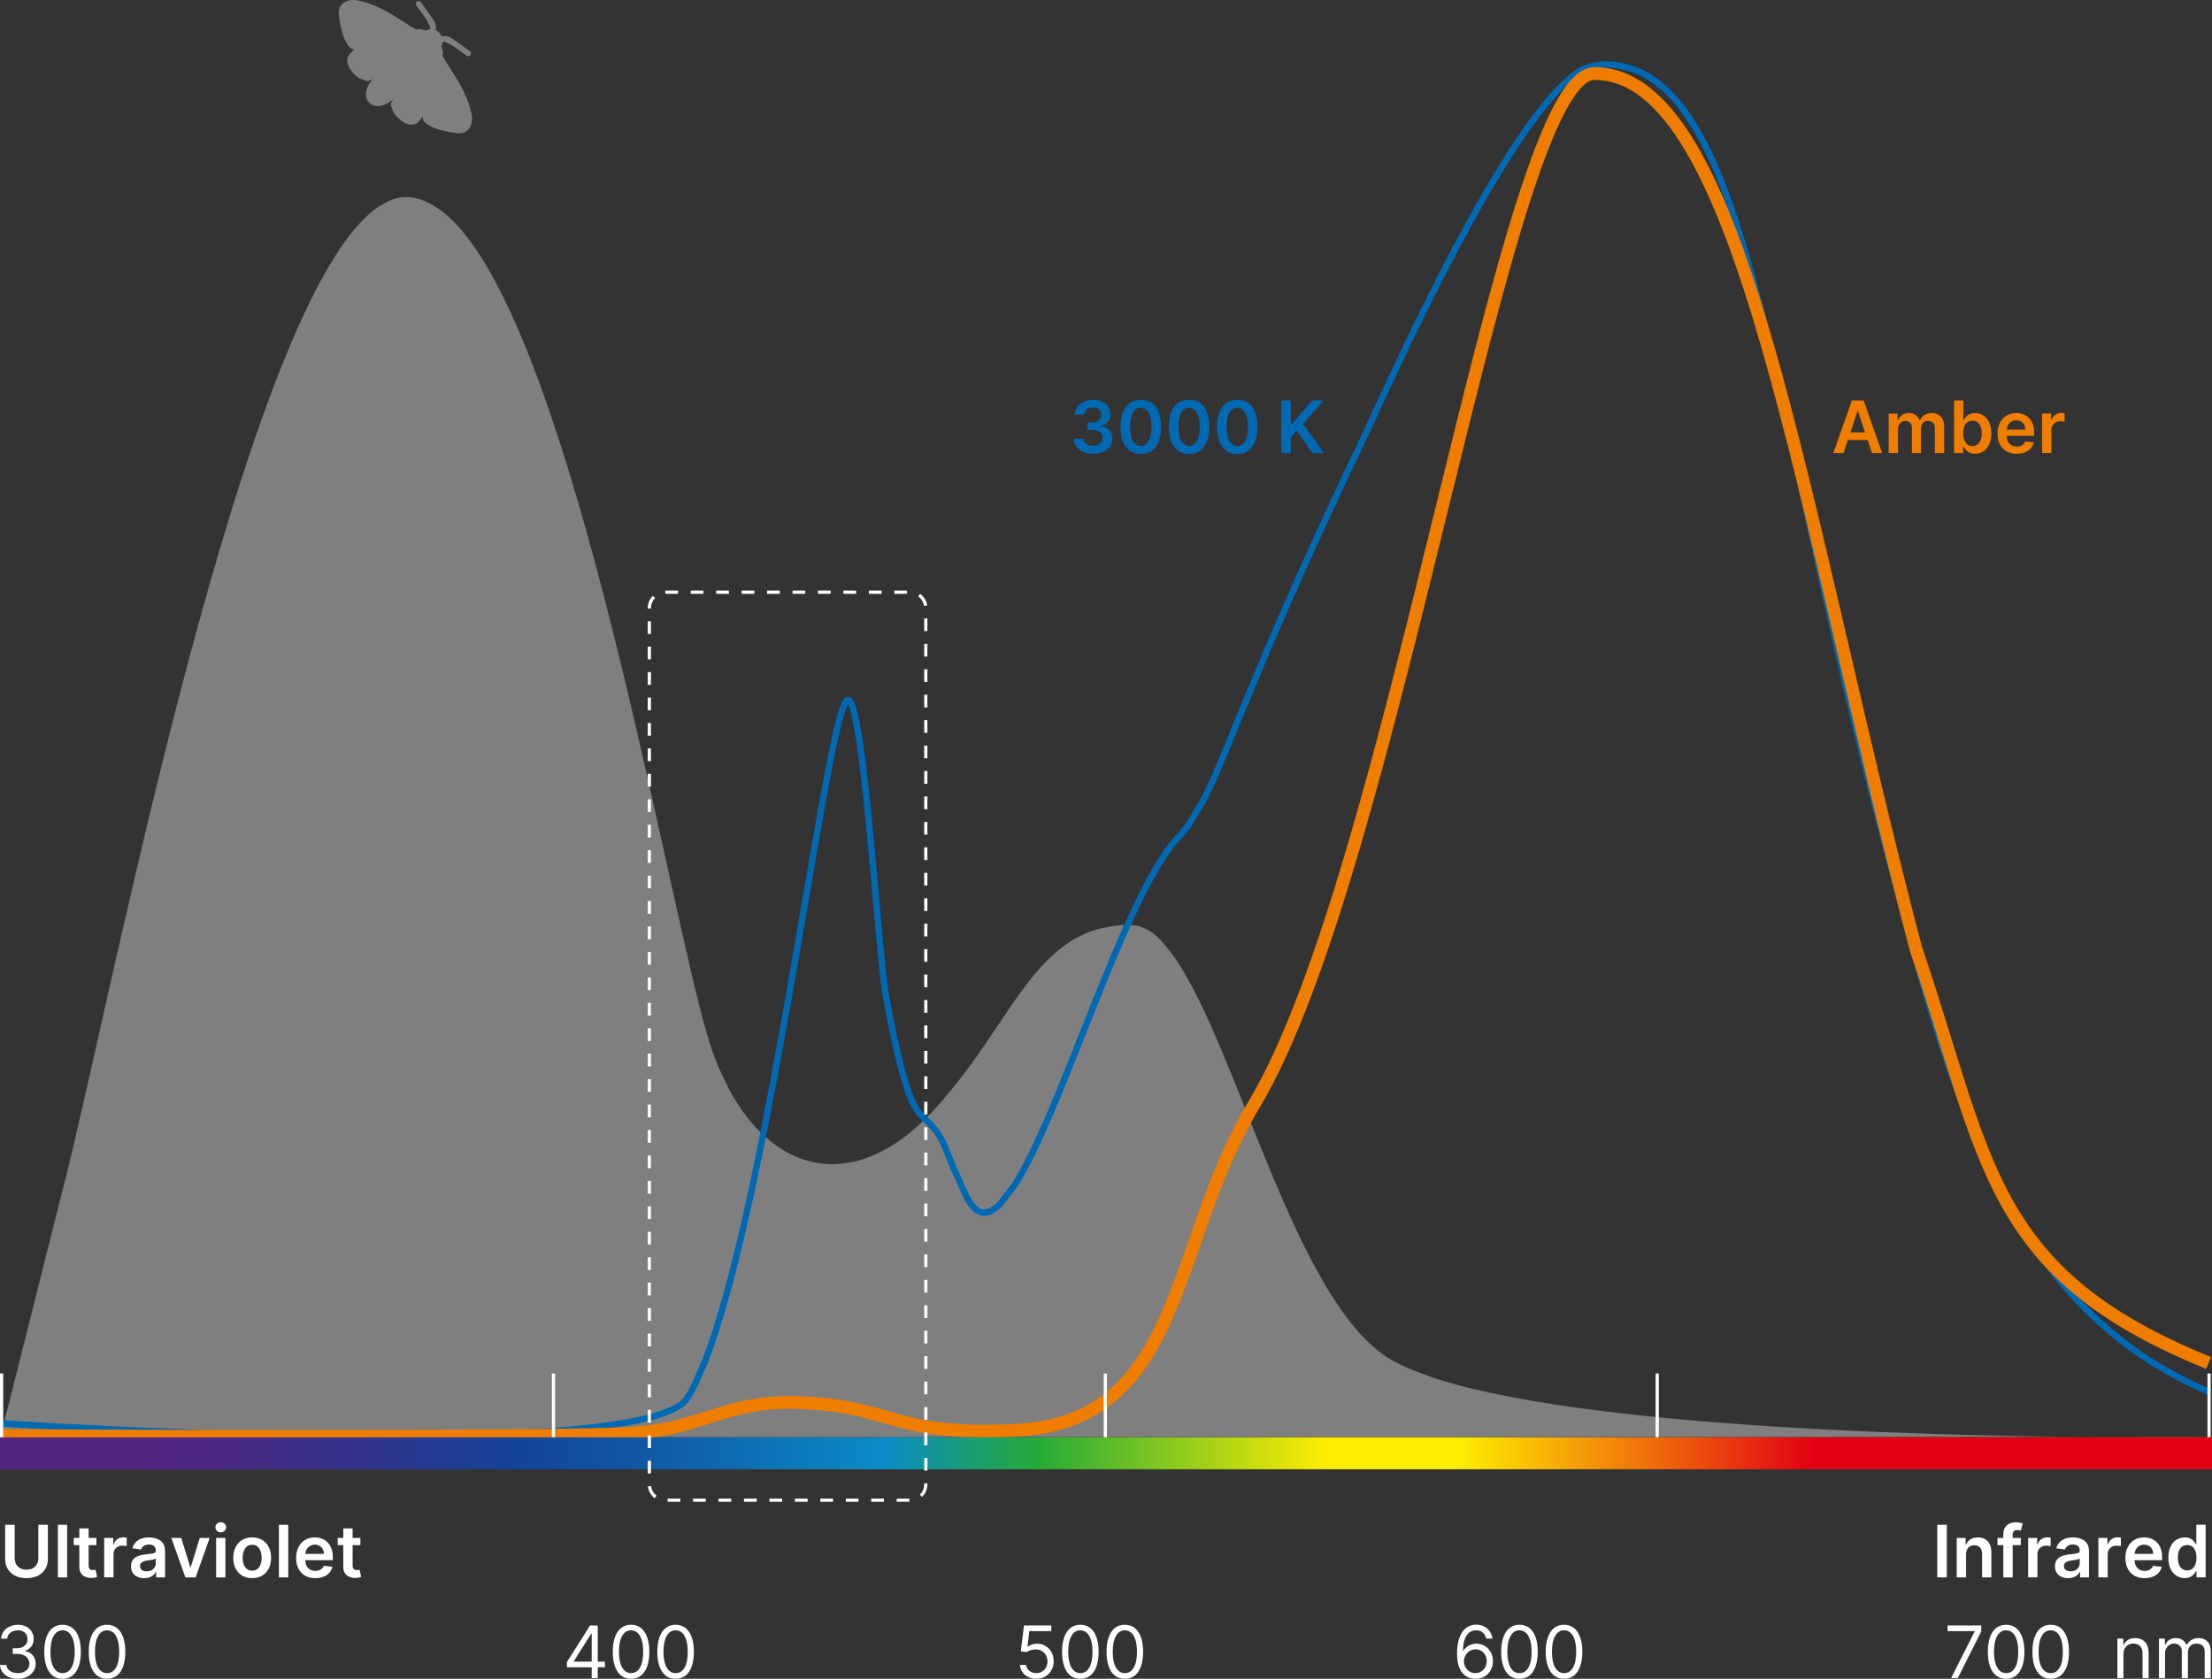 <?xml version="1.0" encoding="utf-8"?>
<svg xmlns="http://www.w3.org/2000/svg" height="1051.84" viewBox="0 0 1385.64 1051.84" width="1385.64">
  <rect x="0" y="0" width="1385.64" height="1051.84" fill="#333333" stroke="none"/>
  <defs>
    <linearGradient gradientUnits="userSpaceOnUse" id="b" x1="0" x2="1385.64" y1="910.56" y2="910.56">
      <stop offset=".07" stop-color="#522583"/>
      <stop offset=".11" stop-color="#482985"/>
      <stop offset=".17" stop-color="#2f358d"/>
      <stop offset=".23" stop-color="#144396"/>
      <stop offset=".29" stop-color="#1158a4"/>
      <stop offset=".4" stop-color="#0a8cc8"/>
      <stop offset=".43" stop-color="#179984"/>
      <stop offset=".47" stop-color="#28aa37"/>
      <stop offset=".6" stop-color="#ffed00"/>
      <stop offset=".66" stop-color="#ffed00"/>
      <stop offset=".82" stop-color="#e20014"/>
    </linearGradient>
  </defs>
  <g id="a">
    <g>
      <path d="M11.2,1051.84c-2.12,0-4.01-.36-5.67-1.09s-2.97-1.75-3.95-3.05c-.97-1.3-1.5-2.82-1.58-4.54H4.05c.09,1.06,.45,1.98,1.1,2.74,.64,.77,1.48,1.36,2.52,1.78s2.2,.63,3.46,.63c1.42,0,2.68-.24,3.77-.74s1.95-1.18,2.57-2.07c.62-.88,.94-1.9,.94-3.05s-.3-2.29-.91-3.21c-.6-.93-1.48-1.66-2.63-2.18-1.17-.52-2.58-.79-4.25-.79h-2.64v-3.54h2.64c1.31,0,2.46-.24,3.45-.71,.99-.47,1.77-1.14,2.33-1.99,.56-.86,.84-1.87,.84-3.03s-.24-2.09-.74-2.91-1.19-1.47-2.08-1.92c-.9-.46-1.95-.69-3.16-.69-1.14,0-2.21,.21-3.21,.62s-1.82,1.01-2.46,1.78-.98,1.71-1.03,2.81H.71c.06-1.73,.58-3.25,1.56-4.55,.98-1.3,2.26-2.32,3.84-3.05,1.58-.73,3.32-1.09,5.22-1.09,2.04,0,3.78,.41,5.24,1.22,1.46,.83,2.58,1.9,3.36,3.25s1.17,2.79,1.17,4.34c0,1.86-.49,3.44-1.45,4.75-.97,1.31-2.29,2.21-3.95,2.72v.25c2.08,.35,3.71,1.23,4.88,2.65,1.17,1.42,1.76,3.18,1.76,5.27,0,1.79-.49,3.4-1.46,4.82-.97,1.42-2.29,2.54-3.96,3.36-1.67,.82-3.58,1.22-5.72,1.22Z" fill="#fff"/>
      <path d="M39.19,1051.84c-2.42,0-4.48-.66-6.2-1.98-1.7-1.33-3.01-3.25-3.91-5.78-.9-2.52-1.35-5.58-1.35-9.16s.45-6.61,1.36-9.13c.91-2.53,2.21-4.46,3.93-5.8,1.71-1.33,3.76-2,6.17-2s4.46,.66,6.17,2c1.71,1.33,3.02,3.27,3.92,5.8,.91,2.52,1.36,5.57,1.36,9.13s-.45,6.64-1.36,9.16c-.9,2.53-2.2,4.45-3.91,5.78-1.7,1.32-3.77,1.98-6.2,1.98Zm0-3.54c2.4,0,4.27-1.16,5.61-3.47,1.33-2.32,1.99-5.62,1.99-9.91,0-2.85-.3-5.29-.91-7.29-.6-2.01-1.48-3.53-2.61-4.58-1.13-1.05-2.49-1.58-4.08-1.58-2.38,0-4.24,1.17-5.58,3.52-1.34,2.34-2.01,5.65-2.01,9.93,0,2.85,.3,5.27,.91,7.27,.6,2,1.46,3.51,2.6,4.55,1.13,1.05,2.49,1.56,4.09,1.56Z" fill="#fff"/>
      <path d="M67.06,1051.84c-2.43,0-4.49-.66-6.2-1.98-1.71-1.33-3.01-3.25-3.91-5.78-.91-2.52-1.36-5.58-1.36-9.16s.46-6.61,1.36-9.13c.91-2.53,2.21-4.46,3.92-5.8,1.71-1.33,3.77-2,6.17-2s4.45,.66,6.17,2c1.71,1.33,3.02,3.27,3.93,5.8,.91,2.52,1.36,5.57,1.36,9.13s-.45,6.64-1.35,9.16c-.9,2.53-2.21,4.45-3.91,5.78-1.71,1.32-3.78,1.98-6.2,1.98Zm0-3.54c2.4,0,4.27-1.16,5.6-3.47,1.33-2.32,2-5.62,2-9.91,0-2.85-.31-5.29-.91-7.29s-1.48-3.53-2.6-4.58c-1.14-1.05-2.49-1.58-4.08-1.58-2.38,0-4.25,1.17-5.58,3.52-1.34,2.34-2.01,5.65-2.01,9.93,0,2.85,.3,5.27,.9,7.27,.6,2,1.47,3.51,2.6,4.55,1.14,1.05,2.5,1.56,4.1,1.56Z" fill="#fff"/>
    </g>
    <g>
      <path d="M355.14,1044.64v-3.28l14.49-22.92h2.38v5.08h-1.62l-10.94,17.32v.26h19.5v3.54h-23.82Zm15.51,6.76v-32.95h3.8v32.95h-3.8Z" fill="#fff"/>
      <path d="M395.31,1051.84c-2.43,0-4.49-.66-6.2-1.98-1.71-1.33-3.01-3.25-3.91-5.78-.91-2.52-1.36-5.58-1.36-9.16s.46-6.61,1.36-9.13c.91-2.53,2.21-4.46,3.92-5.8,1.71-1.33,3.77-2,6.17-2s4.45,.66,6.17,2c1.71,1.33,3.02,3.27,3.93,5.8,.91,2.52,1.36,5.57,1.36,9.13s-.45,6.64-1.35,9.16c-.9,2.53-2.21,4.45-3.91,5.78-1.71,1.32-3.78,1.98-6.2,1.98Zm0-3.54c2.4,0,4.27-1.16,5.6-3.47,1.33-2.32,2-5.62,2-9.91,0-2.85-.31-5.29-.91-7.29s-1.48-3.53-2.6-4.58c-1.14-1.05-2.49-1.58-4.08-1.58-2.38,0-4.25,1.17-5.58,3.52-1.34,2.34-2.01,5.65-2.01,9.93,0,2.85,.3,5.27,.9,7.27,.6,2,1.47,3.51,2.6,4.55,1.14,1.05,2.5,1.56,4.1,1.56Z" fill="#fff"/>
      <path d="M423.22,1051.84c-2.42,0-4.48-.66-6.2-1.98-1.7-1.33-3.01-3.25-3.91-5.78-.9-2.52-1.35-5.58-1.35-9.16s.45-6.61,1.36-9.13c.91-2.53,2.21-4.46,3.93-5.8,1.71-1.33,3.76-2,6.17-2s4.46,.66,6.17,2c1.71,1.33,3.02,3.27,3.92,5.8,.91,2.52,1.36,5.57,1.36,9.13s-.45,6.64-1.36,9.16c-.9,2.53-2.2,4.45-3.91,5.78-1.7,1.32-3.77,1.98-6.2,1.98Zm0-3.54c2.4,0,4.27-1.16,5.61-3.47,1.33-2.32,1.99-5.62,1.99-9.91,0-2.85-.3-5.29-.91-7.29-.6-2.01-1.48-3.53-2.61-4.58-1.13-1.05-2.49-1.58-4.08-1.58-2.38,0-4.24,1.17-5.58,3.52-1.34,2.34-2.01,5.65-2.01,9.93,0,2.85,.3,5.27,.91,7.27,.6,2,1.46,3.51,2.6,4.55,1.13,1.05,2.49,1.56,4.09,1.56Z" fill="#fff"/>
    </g>
    <g>
      <path d="M649.16,1051.84c-1.89,0-3.58-.38-5.1-1.13-1.52-.74-2.73-1.78-3.64-3.09-.91-1.31-1.41-2.8-1.49-4.47h3.86c.15,1.49,.83,2.72,2.04,3.7,1.21,.97,2.66,1.45,4.34,1.45,1.35,0,2.56-.32,3.61-.95,1.05-.63,1.89-1.5,2.49-2.61,.6-1.11,.91-2.37,.91-3.78s-.31-2.72-.94-3.85c-.63-1.14-1.49-2.03-2.58-2.68-1.1-.65-2.35-.98-3.75-1-1,0-2.04,.14-3.11,.46s-1.93,.72-2.62,1.22l-3.74-.45,2-16.22h17.12v3.54h-13.77l-1.16,9.71h.19c.67-.53,1.52-.98,2.54-1.33,1.02-.35,2.08-.53,3.19-.53,2.01,0,3.81,.48,5.4,1.45,1.58,.96,2.82,2.27,3.73,3.93,.91,1.67,1.36,3.56,1.36,5.69s-.47,3.98-1.41,5.63-2.23,2.94-3.87,3.89c-1.64,.95-3.5,1.42-5.6,1.42Z" fill="#fff"/>
      <path d="M676.75,1051.84c-2.42,0-4.48-.66-6.2-1.98-1.7-1.33-3.01-3.25-3.91-5.78-.9-2.52-1.35-5.58-1.35-9.16s.45-6.61,1.36-9.13c.91-2.53,2.21-4.46,3.93-5.8,1.71-1.33,3.76-2,6.17-2s4.46,.66,6.17,2c1.71,1.33,3.02,3.27,3.92,5.8,.91,2.52,1.36,5.57,1.36,9.13s-.45,6.64-1.36,9.16c-.9,2.53-2.2,4.45-3.91,5.78-1.7,1.32-3.77,1.98-6.2,1.98Zm0-3.54c2.4,0,4.27-1.16,5.61-3.47,1.33-2.32,1.99-5.62,1.99-9.91,0-2.85-.3-5.29-.91-7.29-.6-2.01-1.48-3.53-2.61-4.58-1.13-1.05-2.49-1.58-4.08-1.58-2.38,0-4.24,1.17-5.58,3.52-1.34,2.34-2.01,5.65-2.01,9.93,0,2.85,.3,5.27,.91,7.27,.6,2,1.46,3.51,2.6,4.55,1.13,1.05,2.49,1.56,4.09,1.56Z" fill="#fff"/>
      <path d="M704.62,1051.84c-2.43,0-4.49-.66-6.2-1.98-1.71-1.33-3.01-3.25-3.91-5.78-.91-2.52-1.36-5.58-1.36-9.16s.46-6.61,1.36-9.13c.91-2.53,2.21-4.46,3.92-5.8,1.71-1.33,3.77-2,6.17-2s4.45,.66,6.17,2c1.71,1.33,3.02,3.27,3.93,5.8,.91,2.52,1.36,5.57,1.36,9.13s-.45,6.64-1.35,9.16c-.9,2.53-2.21,4.45-3.91,5.78-1.71,1.32-3.78,1.98-6.2,1.98Zm0-3.54c2.4,0,4.27-1.16,5.6-3.47,1.33-2.32,2-5.62,2-9.91,0-2.85-.31-5.29-.91-7.29-.6-2.01-1.48-3.53-2.6-4.58-1.14-1.05-2.49-1.58-4.08-1.58-2.38,0-4.25,1.17-5.58,3.52-1.34,2.34-2.01,5.65-2.01,9.93,0,2.85,.3,5.27,.9,7.27,.6,2,1.47,3.51,2.6,4.55,1.14,1.05,2.5,1.56,4.1,1.56Z" fill="#fff"/>
    </g>
    <g>
      <path d="M924.18,1051.84c-1.35-.02-2.7-.28-4.05-.77-1.36-.49-2.59-1.33-3.7-2.5-1.12-1.17-2.01-2.77-2.69-4.78-.67-2.01-1.01-4.54-1.01-7.59s.27-5.52,.82-7.8c.55-2.26,1.34-4.18,2.38-5.74,1.04-1.55,2.3-2.73,3.78-3.54,1.48-.8,3.14-1.2,4.99-1.2s3.49,.37,4.93,1.11c1.45,.74,2.62,1.77,3.53,3.08,.91,1.31,1.5,2.84,1.77,4.57h-3.92c-.37-1.51-1.08-2.76-2.12-3.75-1.05-.98-2.45-1.47-4.19-1.47-2.55,0-4.56,1.11-6.03,3.34-1.46,2.22-2.2,5.35-2.21,9.4h.26c.6-.91,1.32-1.7,2.15-2.35,.83-.65,1.76-1.15,2.77-1.5,1-.35,2.07-.53,3.2-.53,1.89,0,3.61,.47,5.18,1.41,1.57,.94,2.82,2.23,3.77,3.88,.94,1.64,1.42,3.53,1.42,5.66s-.46,3.9-1.37,5.59c-.91,1.69-2.19,3.03-3.84,4.03-1.64,.99-3.58,1.48-5.8,1.45Zm0-3.54c1.36,0,2.57-.34,3.65-1.01,1.08-.68,1.92-1.59,2.56-2.72,.63-1.14,.94-2.4,.94-3.8s-.3-2.6-.91-3.72c-.6-1.12-1.44-2.01-2.49-2.68-1.06-.67-2.26-1-3.61-1-1.02,0-1.97,.21-2.85,.6-.89,.41-1.65,.95-2.31,1.65-.66,.69-1.18,1.49-1.56,2.39-.38,.89-.56,1.84-.56,2.82,0,1.31,.3,2.53,.92,3.67s1.47,2.06,2.54,2.75c1.08,.7,2.3,1.05,3.67,1.05Z" fill="#fff"/>
      <path d="M951.83,1051.84c-2.42,0-4.48-.66-6.2-1.98-1.7-1.33-3.01-3.25-3.91-5.78-.9-2.52-1.35-5.58-1.35-9.16s.45-6.61,1.36-9.13c.91-2.53,2.21-4.46,3.93-5.8,1.71-1.33,3.76-2,6.17-2s4.46,.66,6.17,2,3.02,3.27,3.92,5.8c.91,2.52,1.36,5.57,1.36,9.13s-.45,6.64-1.36,9.16c-.9,2.53-2.2,4.45-3.91,5.78-1.7,1.32-3.77,1.98-6.2,1.98Zm0-3.54c2.4,0,4.27-1.16,5.61-3.47,1.33-2.32,1.99-5.62,1.99-9.91,0-2.85-.3-5.29-.91-7.29-.6-2.01-1.48-3.53-2.61-4.58-1.13-1.05-2.49-1.58-4.08-1.58-2.38,0-4.24,1.17-5.58,3.52-1.34,2.34-2.01,5.65-2.01,9.93,0,2.85,.3,5.27,.91,7.27,.6,2,1.46,3.51,2.6,4.55,1.13,1.05,2.49,1.56,4.09,1.56Z" fill="#fff"/>
      <path d="M979.75,1051.84c-2.43,0-4.49-.66-6.2-1.98-1.71-1.33-3.01-3.25-3.91-5.78-.91-2.52-1.36-5.58-1.36-9.16s.46-6.61,1.36-9.13c.91-2.53,2.21-4.46,3.92-5.8,1.71-1.33,3.77-2,6.17-2s4.45,.66,6.17,2c1.71,1.33,3.02,3.27,3.93,5.8,.91,2.52,1.36,5.57,1.36,9.13s-.45,6.64-1.35,9.16c-.9,2.53-2.21,4.45-3.91,5.78-1.71,1.32-3.78,1.98-6.2,1.98Zm0-3.54c2.4,0,4.27-1.16,5.6-3.47,1.33-2.32,2-5.62,2-9.91,0-2.85-.31-5.29-.91-7.29s-1.48-3.53-2.6-4.58c-1.14-1.05-2.49-1.58-4.08-1.58-2.38,0-4.25,1.17-5.58,3.52-1.34,2.34-2.01,5.65-2.01,9.93,0,2.85,.3,5.27,.9,7.27,.6,2,1.47,3.51,2.6,4.55,1.14,1.05,2.5,1.56,4.1,1.56Z" fill="#fff"/>
    </g>
    <g>
      <path d="M1222.22,1051.39l14.74-29.15v-.26h-16.99v-3.54h21.12v3.73l-14.68,29.22h-4.18Z" fill="#fff"/>
      <path d="M1256.68,1051.84c-2.42,0-4.48-.66-6.2-1.98-1.7-1.33-3.01-3.25-3.91-5.78-.9-2.52-1.35-5.58-1.35-9.16s.45-6.61,1.36-9.13c.91-2.53,2.21-4.46,3.93-5.8,1.71-1.33,3.76-2,6.17-2s4.46,.66,6.17,2c1.71,1.33,3.02,3.27,3.92,5.8,.91,2.52,1.36,5.57,1.36,9.13s-.45,6.64-1.36,9.16c-.9,2.53-2.2,4.45-3.91,5.78-1.7,1.32-3.77,1.98-6.2,1.98Zm0-3.54c2.4,0,4.27-1.16,5.61-3.47,1.33-2.32,1.99-5.62,1.99-9.91,0-2.85-.3-5.29-.91-7.29-.6-2.01-1.48-3.53-2.61-4.58-1.13-1.05-2.49-1.58-4.08-1.58-2.38,0-4.24,1.17-5.58,3.52-1.34,2.34-2.01,5.65-2.01,9.93,0,2.85,.3,5.27,.91,7.27,.6,2,1.46,3.51,2.6,4.55,1.13,1.05,2.49,1.56,4.09,1.56Z" fill="#fff"/>
      <path d="M1284.6,1051.84c-2.42,0-4.48-.66-6.2-1.98-1.7-1.33-3.01-3.25-3.91-5.78-.9-2.52-1.35-5.58-1.35-9.16s.45-6.61,1.36-9.13c.91-2.53,2.21-4.46,3.93-5.8,1.71-1.33,3.76-2,6.17-2s4.46,.66,6.17,2,3.02,3.27,3.92,5.8c.91,2.52,1.36,5.57,1.36,9.13s-.45,6.64-1.36,9.16c-.9,2.53-2.2,4.45-3.91,5.78-1.7,1.32-3.77,1.98-6.2,1.98Zm0-3.54c2.4,0,4.27-1.16,5.61-3.47,1.33-2.32,1.99-5.62,1.99-9.91,0-2.85-.3-5.29-.91-7.29-.6-2.01-1.48-3.53-2.61-4.58-1.13-1.05-2.49-1.58-4.08-1.58-2.38,0-4.24,1.17-5.58,3.52-1.34,2.34-2.01,5.65-2.01,9.93,0,2.85,.3,5.27,.91,7.27,.6,2,1.46,3.51,2.6,4.55,1.13,1.05,2.49,1.56,4.09,1.56Z" fill="#fff"/>
      <path d="M1330.16,1036.52v14.87h-3.8v-24.71h3.67v3.86h.32c.58-1.25,1.46-2.26,2.64-3.03s2.7-1.15,4.57-1.15c1.67,0,3.13,.34,4.39,1.03,1.25,.68,2.23,1.71,2.93,3.09,.7,1.37,1.05,3.11,1.05,5.22v15.7h-3.8v-15.45c0-1.94-.5-3.45-1.51-4.54-1.01-1.09-2.39-1.63-4.15-1.63-1.21,0-2.29,.26-3.24,.79-.95,.52-1.7,1.29-2.25,2.3-.55,1-.82,2.23-.82,3.67Z" fill="#fff"/>
      <path d="M1352.43,1051.39v-24.71h3.67v3.86h.32c.51-1.32,1.34-2.35,2.49-3.08,1.14-.74,2.52-1.11,4.14-1.11s2.99,.37,4.08,1.11c1.08,.73,1.94,1.76,2.54,3.08h.26c.63-1.28,1.59-2.29,2.85-3.05,1.26-.76,2.78-1.14,4.55-1.14,2.21,0,4.02,.69,5.42,2.07,1.41,1.38,2.11,3.53,2.11,6.43v16.54h-3.8v-16.54c0-1.82-.49-3.13-1.5-3.91-1-.78-2.17-1.17-3.53-1.17-1.73,0-3.08,.52-4.03,1.56-.96,1.05-1.43,2.37-1.43,3.97v16.09h-3.86v-16.93c0-1.41-.46-2.54-1.36-3.41-.91-.86-2.09-1.29-3.53-1.29-.99,0-1.91,.26-2.76,.79-.86,.52-1.54,1.25-2.07,2.18-.52,.93-.78,2-.78,3.21v15.45h-3.79Z" fill="#fff"/>
    </g>
    <path d="M294.97,69.64c-2.65-11.14-9.38-21.41-15.88-31.33-.5-.76-.62-1.03-.8-1.42-.2-.42-.43-.93-1.08-2,.32-1.31,.36-2.93-.17-4.18-.17-.39-.31-.73-.41-1.07-.12-.41-.12-.56-.13-.56,0-.01,.03-.06,.1-.17,.1-.16,.18-.34,.23-.52l.38-1.51c.21-.17,.36-.4,.47-.65,.33-.06,.61-.1,.86-.12l4.76,2.36,9.05,6.4c.31,.22,.66,.32,1,.32,.55,0,1.08-.26,1.42-.73,.55-.78,.37-1.87-.42-2.42l-11.11-7.86s-.08-.06-.09-.06c-1.43-.91-2.51-1.33-3.72-1.45-.85-.09-1.61,0-2.49,.17-.06-.12-.12-.23-.19-.35-.84-1.35-2.2-2.71-3.55-3.55-.12-.07-.24-.13-.36-.19,.17-.88,.25-1.64,.17-2.49-.12-1.21-.54-2.29-1.46-3.73-.01-.02-.07-.11-.09-.14l-7.83-11.06c-.55-.78-1.64-.97-2.42-.42-.78,.55-.97,1.64-.42,2.42l6.4,9.05,2.36,4.76c-.01,.26-.06,.56-.12,.91-.2,.1-.38,.23-.53,.39l-1.53,.38c-.19,.05-.38,.13-.55,.24-.13,.09-.19,.12-.19,.12-.05-.01-.19,0-.59-.12-.33-.1-.69-.25-1.09-.42-1.23-.53-2.84-.48-4.15-.16-1.07-.64-1.57-.88-2-1.08-.38-.18-.66-.31-1.42-.81-9.92-6.5-20.18-13.23-31.22-15.85-2.72-.78-5.18-.96-7.32-.52-3.23,.66-4.92,2.5-5.76,3.93-.8,1.36-1.04,3.28-.75,6.06,.18,1.73,.57,3.82,1.17,6.41,.84,3.6,1.64,7.01,3.39,10.03,.73,1.27,1.56,2.36,2.54,3.34,.67,.67,1.57,.91,2.56,.92-1.7,1.6-3.36,3.4-3.8,4.27-.84,1.68-.9,3.63-.16,5.63,.65,1.77,1.93,3.63,3.87,5.61l.23,.23c1.88,1.88,2.58,2.21,4.73,3.06,.62,.25,1.39,.55,2.41,.99,1.08,.47,2.27,.08,4.32-1.35-.7,.88-1.18,1.5-1.28,1.63-.68,.92-1.24,1.82-1.67,2.66-1.01,1.99-1.5,4.02-1.43,5.87,.08,1.98,.81,3.64,2.07,4.76,.03,.03,.07,.07,.1,.1,.07,.08,.14,.15,.21,.22,1.15,1.15,2.73,1.8,4.57,1.87,1.83,.07,3.88-.42,5.87-1.43,.85-.43,1.74-.99,2.66-1.67,.13-.1,.75-.58,1.63-1.28-1.42,2.04-1.81,3.23-1.34,4.32,.44,1.01,.74,1.79,.99,2.41,.85,2.15,1.18,2.85,3.06,4.74l.29,.29c1.91,1.88,3.78,3.16,5.55,3.81,2,.74,3.94,.68,5.63-.16,1.52-.76,2.79-2.12,3.78-4.03,.07-.12,.28-.39,.53-.72-.13,1.37,0,2.63,.88,3.51,.98,.98,2.07,1.81,3.34,2.54,3.03,1.75,6.43,2.55,10.04,3.39,2.59,.6,4.68,.99,6.4,1.17,.76,.08,1.46,.12,2.1,.12,1.69,0,2.97-.28,3.96-.87,1.43-.84,3.26-2.53,3.92-5.76,.44-2.13,.27-4.59-.49-7.21Z" fill="#ccc" opacity=".5"/>
    <path d="M.23,900.56s34.54-137.45,36.32-144.47l3.65-14.29c28.57-110.97,112.38-554.52,196.67-612.14l6.4-3.65c3.67-1.66,7.27-2.53,10.78-2.53,3.82,0,7.6,.75,11.34,2.19,4.05,1.85,8.35,4.08,13.33,8.13,76.55,63.78,134.49,404.8,162.16,507.08l2.12,7.55c1.25,4.28,2.43,7.99,3.53,11.06,1.28,3.52,2.61,6.93,4.02,10.2l6.24,12.94c27.07,50.07,71.33,61.49,113.69,26.7l5.42-4.72c2.61-2.39,5.2-4.96,7.78-7.71,2.49-2.67,4.89-5.34,7.21-8.02l8.91-10.82c34.44-43.82,50.41-86.95,90.56-96.57l6.89-1.28c3.41-.46,6.99-.7,10.75-.7,7.8,.42,14.97,4.18,21.33,12.19,39.59,44.54,73.58,198.55,128.81,250.17l5.44,4.69c2.97,2.34,6,4.39,9.09,6.1,3.03,1.68,6.37,3.3,10,4.87l13.74,5.22c110.14,37.13,394.9,38.16,470.17,37.76h7.35c7.2-.06,11.19-.2,11.19-.2" fill="#ccc" opacity=".5"/>
    <path d="M1,891.81s4.19,.28,11.73,.72l15.92,.91c81.3,4.49,318.07,15.23,385.31-7.43l7.41-2.97c4.41-2.12,7.55-4.5,9.21-7.14,1.81-2.86,3.6-6.17,5.39-9.89l5.88-13.73c35.41-91.64,66.87-330.44,82.73-396.53l1.88-7.24c1.81-6.41,3.38-9.93,4.67-9.93,1.51,0,3,3.68,4.46,10.01l2.7,14.81c5.67,37.21,10.7,106.91,14.41,142.78l.81,7.48c.56,4.81,1.07,8.64,1.56,11.24,.67,3.61,1.32,7.04,1.96,10.3l2.65,13.07c10.4,49.09,16.12,49.32,23.08,56.01l4.27,5.07c1.52,2.25,3.14,5.18,4.9,9.23,1.74,3.99,3.51,8.6,5.34,13.27l8.67,19.09c3.14,5.28,6.57,8.85,10.41,8.85,3.15,0,6.45-1.82,9.88-5.13l9.34-12.06c26.98-42.47,59.98-152.51,90.9-202.26l4.2-6.4c2.38-3.41,4.75-6.42,7.1-8.98,2.66-2.9,5.06-5.85,7.31-9l8.13-13.32c15.15-28.65,30.09-78.03,90.7-206.57l3.34-7.07c1.63-3.44,3.29-6.95,4.99-10.5,1.2-2.51,2.75-5.85,4.61-9.88l5.95-12.87c25.94-56.08,83.8-178.97,123.85-209.26,0,0,14.45-13.03,41.5-1.04,67.37,33.45,83.11,208.85,145.06,454.13l1.86,7.33c.93,3.65,1.87,7.32,2.83,11.01,1.01,3.74,2.01,7.5,3.01,11.24l4.01,15.12c35.52,133.95,69.15,262.58,182.44,320.12l6.97,3.4c3.45,1.62,6.96,3.17,10.56,4.66" fill="none" stroke="#0069b4" stroke-miterlimit="10" stroke-width="4"/>
    <path d="M0,899.44s355.73,1.91,400.25-1.73c38.45-3.14,56.31-20.12,97.74-19,62.23,1.68,57.71,21.08,137.7,17.45,106.15-4.81,96.69-115.58,149.83-204.04,89.18-148.48,156.96-646.06,213.28-646.06,93.51,0,128.75,272.91,201.27,547.98,45.59,134.7,45.32,203.83,183.43,259.92" fill="none" stroke="#ef7d00" stroke-miterlimit="10" stroke-width="8"/>
    <line fill="none" stroke="#fff" stroke-width="2" x1="1" x2="1" y1="860.56" y2="900.56"/>
    <line fill="none" stroke="#fff" stroke-width="2" x1="346.7" x2="346.7" y1="860.56" y2="900.56"/>
    <line fill="none" stroke="#fff" stroke-width="2" x1="692.4" x2="692.4" y1="860.56" y2="900.56"/>
    <line fill="none" stroke="#fff" stroke-width="2" x1="1038.1" x2="1038.1" y1="860.56" y2="900.56"/>
    <line fill="none" stroke="#fff" stroke-width="2" x1="1383.8" x2="1383.8" y1="860.56" y2="900.56"/>
    <rect fill="url(#b)" height="20" width="1385.64" x="0" y="900.56"/>
    <g>
      <path d="M684.73,284.29c-2.32,0-4.37-.4-6.17-1.19s-3.22-1.9-4.26-3.31c-1.04-1.42-1.59-3.05-1.66-4.91h6.05c.05,.89,.35,1.67,.88,2.33,.54,.66,1.25,1.17,2.14,1.54,.89,.36,1.89,.55,2.99,.55,1.18,0,2.23-.21,3.14-.62,.91-.41,1.62-.99,2.14-1.73,.51-.74,.77-1.59,.76-2.56,.01-1-.25-1.88-.77-2.64s-1.29-1.36-2.28-1.79c-.99-.43-2.19-.64-3.58-.64h-2.91v-4.6h2.91c1.15,0,2.15-.2,3.02-.6,.86-.4,1.54-.96,2.04-1.68,.49-.72,.73-1.56,.72-2.52,0-.93-.2-1.75-.62-2.44-.42-.69-1.02-1.23-1.79-1.62-.77-.39-1.67-.58-2.7-.58s-1.94,.18-2.8,.55c-.86,.37-1.55,.88-2.08,1.55-.53,.67-.8,1.47-.84,2.39h-5.74c.04-1.84,.58-3.47,1.6-4.87,1.02-1.4,2.4-2.49,4.11-3.28,1.72-.79,3.64-1.18,5.78-1.18s4.11,.41,5.74,1.23c1.63,.82,2.88,1.92,3.77,3.31,.89,1.38,1.33,2.91,1.33,4.59,.01,1.86-.53,3.41-1.63,4.67-1.1,1.26-2.54,2.08-4.32,2.46v.26c2.32,.32,4.1,1.18,5.33,2.57,1.24,1.39,1.85,3.11,1.84,5.17,0,1.85-.52,3.5-1.57,4.95-1.05,1.45-2.48,2.59-4.31,3.42-1.83,.83-3.92,1.24-6.28,1.24Z" fill="#0069b4"/>
      <path d="M714.62,284.47c-2.65,0-4.92-.67-6.82-2.02-1.89-1.35-3.35-3.29-4.36-5.84s-1.52-5.62-1.52-9.21c0-3.59,.52-6.65,1.54-9.18s2.47-4.46,4.36-5.79,4.16-2,6.8-2,4.91,.67,6.81,2,3.36,3.26,4.37,5.79c1.01,2.53,1.52,5.59,1.52,9.17s-.51,6.68-1.52,9.23-2.47,4.49-4.36,5.83-4.17,2.01-6.81,2.01Zm0-5.04c2.06,0,3.69-1.02,4.88-3.05,1.2-2.03,1.79-5.03,1.79-8.99,0-2.62-.27-4.82-.82-6.6-.55-1.78-1.32-3.12-2.32-4.03s-2.18-1.36-3.54-1.36c-2.05,0-3.67,1.02-4.86,3.05-1.19,2.03-1.79,5.01-1.8,8.94-.01,2.63,.25,4.84,.8,6.63,.54,1.79,1.31,3.14,2.31,4.05,1,.91,2.18,1.36,3.56,1.36Z" fill="#0069b4"/>
      <path d="M744.84,284.47c-2.65,0-4.92-.67-6.82-2.02-1.89-1.35-3.35-3.29-4.36-5.84s-1.52-5.62-1.52-9.21c0-3.59,.52-6.65,1.54-9.18s2.47-4.46,4.36-5.79,4.16-2,6.8-2,4.91,.67,6.81,2,3.36,3.26,4.37,5.79c1.01,2.53,1.52,5.59,1.52,9.17s-.51,6.68-1.52,9.23-2.47,4.49-4.36,5.83-4.17,2.01-6.81,2.01Zm0-5.04c2.06,0,3.69-1.02,4.88-3.05,1.2-2.03,1.79-5.03,1.79-8.99,0-2.62-.27-4.82-.82-6.6-.55-1.78-1.32-3.12-2.32-4.03s-2.18-1.36-3.54-1.36c-2.05,0-3.67,1.02-4.86,3.05-1.19,2.03-1.79,5.01-1.8,8.94-.01,2.63,.25,4.84,.8,6.63,.54,1.79,1.31,3.14,2.31,4.05,1,.91,2.18,1.36,3.56,1.36Z" fill="#0069b4"/>
      <path d="M775.06,284.47c-2.65,0-4.92-.67-6.82-2.02-1.89-1.35-3.35-3.29-4.36-5.84s-1.52-5.62-1.52-9.21c0-3.59,.52-6.65,1.54-9.18s2.47-4.46,4.36-5.79,4.16-2,6.8-2,4.91,.67,6.81,2,3.36,3.26,4.37,5.79c1.01,2.53,1.52,5.59,1.52,9.17s-.51,6.68-1.52,9.23-2.47,4.49-4.36,5.83-4.17,2.01-6.81,2.01Zm0-5.04c2.06,0,3.69-1.02,4.88-3.05,1.2-2.03,1.79-5.03,1.79-8.99,0-2.62-.27-4.82-.82-6.6-.55-1.78-1.32-3.12-2.32-4.03s-2.18-1.36-3.54-1.36c-2.05,0-3.67,1.02-4.86,3.05-1.19,2.03-1.79,5.01-1.8,8.94-.01,2.63,.25,4.84,.8,6.63,.54,1.79,1.31,3.14,2.31,4.05,1,.91,2.18,1.36,3.56,1.36Z" fill="#0069b4"/>
      <path d="M802.59,283.84v-32.96h5.97v15.14h.4l12.86-15.14h7.29l-12.74,14.79,12.86,18.17h-7.18l-9.83-14.13-3.65,4.31v9.82h-5.97Z" fill="#0069b4"/>
    </g>
    <g>
      <path d="M1154.81,283.84h-6.37l11.6-32.96h7.37l11.62,32.96h-6.37l-8.8-26.2h-.26l-8.79,26.2Zm.21-12.92h17.38v4.8h-17.38v-4.8Z" fill="#ef7d00"/>
      <path d="M1183.11,283.84v-24.72h5.57v4.2h.29c.51-1.42,1.37-2.52,2.56-3.32,1.19-.8,2.61-1.2,4.26-1.2s3.09,.41,4.24,1.21c1.15,.81,1.97,1.91,2.44,3.31h.26c.55-1.37,1.47-2.47,2.78-3.29s2.85-1.23,4.64-1.23c2.27,0,4.13,.72,5.57,2.16,1.44,1.44,2.16,3.54,2.16,6.29v16.59h-5.84v-15.69c0-1.53-.41-2.66-1.22-3.37s-1.81-1.07-2.99-1.07c-1.41,0-2.5,.44-3.29,1.31-.79,.88-1.18,2.01-1.18,3.4v15.42h-5.71v-15.93c0-1.28-.38-2.3-1.15-3.06-.77-.76-1.77-1.14-3-1.14-.84,0-1.6,.21-2.29,.64s-1.23,1.02-1.64,1.79c-.41,.77-.61,1.66-.61,2.68v15.03h-5.83Z" fill="#ef7d00"/>
      <path d="M1224.05,283.84v-32.96h5.83v12.33h.24c.3-.6,.72-1.24,1.27-1.92,.55-.68,1.29-1.27,2.22-1.75,.93-.49,2.12-.73,3.57-.73,1.91,0,3.63,.49,5.17,1.46s2.76,2.4,3.67,4.3,1.36,4.21,1.36,6.96-.45,5.02-1.34,6.92c-.89,1.9-2.1,3.35-3.64,4.34-1.53,1-3.27,1.5-5.21,1.5-1.42,0-2.59-.24-3.52-.71-.93-.47-1.68-1.04-2.24-1.71-.56-.67-1-1.31-1.31-1.91h-.34v3.89h-5.73Zm5.71-12.36c0,1.6,.23,3,.68,4.2,.46,1.2,1.12,2.14,1.98,2.81,.86,.67,1.91,1.01,3.15,1.01s2.37-.35,3.23-1.04c.87-.69,1.53-1.64,1.97-2.85,.45-1.21,.67-2.58,.67-4.13s-.22-2.9-.66-4.09c-.44-1.19-1.09-2.12-1.96-2.8s-1.95-1.01-3.25-1.01-2.3,.33-3.17,.98c-.87,.66-1.53,1.57-1.97,2.75-.45,1.18-.67,2.57-.67,4.17Z" fill="#ef7d00"/>
      <path d="M1263.3,284.32c-2.48,0-4.62-.52-6.41-1.55s-3.18-2.5-4.14-4.41c-.96-1.9-1.45-4.15-1.45-6.73s.49-4.78,1.46-6.7c.97-1.92,2.33-3.43,4.08-4.51,1.75-1.08,3.8-1.62,6.16-1.62,1.52,0,2.96,.24,4.32,.73s2.56,1.24,3.6,2.26c1.05,1.02,1.87,2.32,2.47,3.89,.6,1.57,.9,3.44,.9,5.61v1.79h-20.26v-3.93h14.67c-.01-1.12-.25-2.11-.72-2.99-.47-.87-1.13-1.56-1.97-2.07-.84-.5-1.82-.76-2.94-.76-1.19,0-2.24,.29-3.14,.86s-1.6,1.33-2.1,2.25c-.5,.93-.75,1.94-.76,3.05v3.43c0,1.44,.26,2.67,.79,3.69s1.26,1.81,2.21,2.35c.94,.54,2.05,.81,3.31,.81,.85,0,1.61-.12,2.3-.36,.69-.24,1.28-.6,1.79-1.07,.5-.47,.88-1.06,1.14-1.75l5.44,.61c-.34,1.44-1,2.69-1.96,3.76s-2.19,1.89-3.68,2.48c-1.49,.58-3.2,.88-5.12,.88Z" fill="#ef7d00"/>
      <path d="M1279.21,283.84v-24.72h5.65v4.12h.26c.45-1.43,1.23-2.53,2.33-3.31,1.1-.78,2.36-1.17,3.77-1.17,.32,0,.68,.01,1.09,.04,.4,.03,.74,.07,1.01,.12v5.36c-.25-.08-.64-.16-1.17-.23-.53-.07-1.04-.1-1.54-.1-1.06,0-2.01,.23-2.86,.68-.84,.46-1.5,1.09-1.99,1.89-.48,.8-.72,1.73-.72,2.78v14.53h-5.83Z" fill="#ef7d00"/>
    </g>
    <path d="M579.95,930.04c0,5.45-4.46,9.91-9.91,9.91h-153.36c-5.45,0-9.91-4.46-9.91-9.91V380.95c0-5.45,4.46-9.91,9.91-9.91h153.36c5.45,0,9.91,4.46,9.91,9.91V930.04h0Z" fill="none" stroke="#fff" stroke-dasharray="0 0 7.97 7.97" stroke-linejoin="round" stroke-width="2"/>
  </g>
  <g id="c">
    <g>
      <path d="M1219.52,955.35v32.96h-5.97v-32.96h5.97Z" fill="#fff"/>
      <path d="M1231.57,973.82v14.48h-5.83v-24.72h5.57v4.2h.29c.57-1.38,1.48-2.48,2.73-3.3,1.25-.82,2.8-1.22,4.64-1.22,1.71,0,3.19,.37,4.46,1.09s2.26,1.79,2.96,3.17,1.05,3.06,1.04,5.04v15.74h-5.82v-14.84c0-1.65-.43-2.94-1.28-3.88-.85-.93-2.03-1.4-3.53-1.4-1.02,0-1.92,.22-2.71,.67-.79,.45-1.41,1.09-1.85,1.92-.45,.84-.67,1.85-.67,3.04Z" fill="#fff"/>
      <path d="M1265.89,963.58v4.51h-14.61v-4.51h14.61Zm-10.96,24.72v-27.05c0-1.66,.35-3.05,1.04-4.15,.69-1.1,1.62-1.93,2.79-2.48,1.17-.55,2.47-.82,3.89-.82,1.01,0,1.9,.08,2.69,.24,.78,.16,1.36,.31,1.74,.43l-1.16,4.51c-.25-.07-.56-.15-.93-.23-.38-.08-.79-.12-1.26-.12-1.08,0-1.85,.26-2.29,.78s-.67,1.26-.67,2.23v26.66h-5.84Z" fill="#fff"/>
      <path d="M1270.46,988.3v-24.72h5.65v4.12h.26c.45-1.43,1.23-2.53,2.33-3.31,1.1-.78,2.36-1.17,3.77-1.17,.32,0,.68,.01,1.09,.04,.4,.03,.74,.07,1.01,.12v5.36c-.25-.08-.63-.16-1.17-.23-.53-.07-1.04-.1-1.54-.1-1.06,0-2.01,.23-2.86,.68-.84,.46-1.5,1.09-1.99,1.89s-.72,1.73-.72,2.78v14.53h-5.82Z" fill="#fff"/>
      <path d="M1295.55,988.8c-1.57,0-2.97-.28-4.22-.84-1.25-.56-2.24-1.4-2.96-2.5-.72-1.1-1.09-2.47-1.09-4.09,0-1.39,.26-2.55,.77-3.46,.52-.91,1.22-1.64,2.11-2.19,.89-.55,1.9-.96,3.02-1.25s2.28-.49,3.48-.62c1.45-.15,2.62-.29,3.52-.41,.9-.12,1.56-.32,1.97-.58,.41-.26,.62-.67,.62-1.23v-.1c0-1.21-.36-2.15-1.08-2.82-.72-.67-1.75-1-3.11-1-1.43,0-2.55,.31-3.39,.93-.83,.62-1.39,1.36-1.68,2.21l-5.44-.77c.43-1.5,1.14-2.76,2.12-3.77s2.19-1.78,3.62-2.29c1.43-.51,3-.76,4.73-.76,1.19,0,2.38,.14,3.56,.42s2.26,.74,3.23,1.38c.98,.64,1.76,1.5,2.36,2.6,.6,1.09,.89,2.46,.89,4.1v16.54h-5.6v-3.4h-.19c-.35,.69-.85,1.33-1.49,1.92-.64,.6-1.44,1.07-2.4,1.43-.96,.36-2.08,.54-3.37,.54Zm1.51-4.28c1.17,0,2.18-.23,3.04-.7,.86-.47,1.52-1.09,1.99-1.86,.47-.77,.7-1.61,.7-2.53v-2.91c-.18,.15-.49,.29-.93,.42-.43,.13-.92,.24-1.46,.34-.54,.1-1.07,.18-1.59,.26-.53,.08-.98,.14-1.37,.19-.87,.12-1.65,.31-2.33,.58-.69,.27-1.23,.64-1.62,1.12-.4,.48-.6,1.09-.6,1.84,0,1.07,.39,1.88,1.17,2.43,.78,.55,1.78,.82,2.99,.82Z" fill="#fff"/>
      <path d="M1314.47,988.3v-24.72h5.65v4.12h.26c.45-1.43,1.22-2.53,2.32-3.31,1.1-.78,2.36-1.17,3.77-1.17,.32,0,.69,.01,1.09,.04,.4,.03,.74,.07,1.01,.12v5.36c-.25-.08-.64-.16-1.17-.23-.53-.07-1.04-.1-1.54-.1-1.06,0-2.01,.23-2.86,.68s-1.5,1.09-1.99,1.89c-.48,.8-.72,1.73-.72,2.78v14.53h-5.83Z" fill="#fff"/>
      <path d="M1343.39,988.78c-2.48,0-4.62-.52-6.41-1.55s-3.18-2.5-4.14-4.41c-.96-1.9-1.45-4.15-1.45-6.73s.48-4.78,1.46-6.7c.97-1.92,2.33-3.43,4.08-4.51s3.8-1.62,6.16-1.62c1.52,0,2.96,.24,4.32,.73s2.56,1.24,3.6,2.26c1.05,1.02,1.87,2.32,2.47,3.89s.9,3.44,.9,5.61v1.79h-20.26v-3.93h14.67c0-1.12-.25-2.11-.72-2.99-.47-.87-1.13-1.56-1.97-2.07-.84-.5-1.82-.76-2.94-.76-1.19,0-2.24,.29-3.14,.86-.9,.57-1.6,1.33-2.1,2.25s-.75,1.94-.76,3.05v3.43c0,1.44,.26,2.67,.79,3.69s1.26,1.81,2.21,2.35c.94,.54,2.05,.81,3.31,.81,.85,0,1.62-.12,2.3-.36,.69-.24,1.28-.6,1.79-1.07,.5-.47,.88-1.06,1.14-1.75l5.44,.61c-.34,1.44-1,2.69-1.96,3.76-.96,1.07-2.19,1.89-3.68,2.48-1.49,.58-3.2,.88-5.12,.88Z" fill="#fff"/>
      <path d="M1368.48,988.74c-1.94,0-3.68-.5-5.21-1.5-1.53-1-2.75-2.45-3.64-4.34-.89-1.9-1.33-4.21-1.33-6.92s.45-5.07,1.36-6.96,2.13-3.33,3.68-4.3,3.27-1.46,5.17-1.46c1.45,0,2.64,.24,3.57,.73s1.67,1.07,2.22,1.75c.55,.68,.97,1.32,1.27,1.92h.24v-12.33h5.84v32.96h-5.73v-3.89h-.35c-.3,.6-.73,1.24-1.3,1.91-.57,.67-1.32,1.24-2.25,1.71s-2.11,.71-3.52,.71Zm1.62-4.78c1.23,0,2.29-.33,3.15-1.01,.87-.67,1.53-1.61,1.98-2.81,.45-1.2,.68-2.6,.68-4.2s-.22-2.99-.67-4.17c-.45-1.18-1.1-2.1-1.96-2.75-.86-.65-1.92-.98-3.18-.98s-2.38,.34-3.25,1.01-1.52,1.61-1.96,2.8c-.44,1.19-.66,2.55-.66,4.09s.22,2.92,.67,4.13c.45,1.21,1.1,2.16,1.98,2.85,.88,.69,1.95,1.04,3.23,1.04Z" fill="#fff"/>
    </g>
    <g>
      <path d="M24.02,955.35h5.97v21.53c0,2.36-.55,4.44-1.67,6.23-1.11,1.79-2.67,3.19-4.67,4.19s-4.35,1.5-7.03,1.5-5.04-.5-7.05-1.5-3.56-2.4-4.67-4.19c-1.11-1.79-1.66-3.87-1.66-6.23v-21.53h5.97v21.03c0,1.37,.3,2.6,.91,3.67,.61,1.07,1.46,1.91,2.57,2.52,1.11,.61,2.41,.91,3.93,.91s2.82-.3,3.93-.91c1.11-.61,1.97-1.45,2.57-2.52,.6-1.07,.9-2.3,.9-3.67v-21.03Z" fill="#fff"/>
      <path d="M42.06,955.35v32.96h-5.82v-32.96h5.82Z" fill="#fff"/>
      <path d="M60.39,963.58v4.51h-14.21v-4.51h14.21Zm-10.7-5.92h5.83v23.2c0,.78,.12,1.38,.36,1.79,.24,.41,.56,.7,.96,.85,.4,.15,.84,.22,1.32,.22,.37,0,.7-.03,1.01-.08s.54-.1,.7-.14l.98,4.55c-.31,.11-.75,.23-1.33,.35-.57,.13-1.27,.2-2.1,.23-1.46,.04-2.77-.18-3.94-.67s-2.09-1.25-2.78-2.28c-.68-1.03-1.02-2.32-1.01-3.86v-24.17Z" fill="#fff"/>
      <path d="M65.27,988.3v-24.72h5.65v4.12h.26c.45-1.43,1.23-2.53,2.33-3.31,1.1-.78,2.36-1.17,3.77-1.17,.32,0,.68,.01,1.09,.04,.4,.03,.74,.07,1.01,.12v5.36c-.25-.08-.64-.16-1.17-.23-.53-.07-1.04-.1-1.54-.1-1.06,0-2.02,.23-2.86,.68s-1.5,1.09-1.99,1.89c-.48,.8-.72,1.73-.72,2.78v14.53h-5.83Z" fill="#fff"/>
      <path d="M90.35,988.8c-1.57,0-2.97-.28-4.22-.84-1.25-.56-2.24-1.4-2.96-2.5-.72-1.1-1.09-2.47-1.09-4.09,0-1.39,.26-2.55,.77-3.46,.51-.91,1.22-1.64,2.11-2.19,.89-.55,1.9-.96,3.02-1.25s2.28-.49,3.48-.62c1.45-.15,2.62-.29,3.53-.41,.9-.12,1.56-.32,1.97-.58,.41-.26,.62-.67,.62-1.23v-.1c0-1.21-.36-2.15-1.08-2.82-.72-.67-1.75-1-3.11-1-1.43,0-2.56,.31-3.39,.93-.83,.62-1.39,1.36-1.68,2.21l-5.44-.77c.43-1.5,1.14-2.76,2.12-3.77s2.19-1.78,3.62-2.29c1.43-.51,3-.76,4.73-.76,1.19,0,2.38,.14,3.56,.42,1.18,.28,2.26,.74,3.23,1.38,.98,.64,1.76,1.5,2.36,2.6,.6,1.09,.89,2.46,.89,4.1v16.54h-5.6v-3.4h-.19c-.35,.69-.85,1.33-1.49,1.92-.64,.6-1.44,1.07-2.4,1.43-.96,.36-2.08,.54-3.37,.54Zm1.51-4.28c1.17,0,2.18-.23,3.04-.7s1.52-1.09,1.99-1.86,.7-1.61,.7-2.53v-2.91c-.18,.15-.49,.29-.92,.42-.43,.13-.92,.24-1.46,.34-.54,.1-1.07,.18-1.59,.26-.53,.08-.98,.14-1.37,.19-.87,.12-1.65,.31-2.33,.58-.69,.27-1.23,.64-1.62,1.12-.4,.48-.59,1.09-.59,1.84,0,1.07,.39,1.88,1.17,2.43,.78,.55,1.78,.82,2.99,.82Z" fill="#fff"/>
      <path d="M131.35,963.58l-8.8,24.72h-6.44l-8.8-24.72h6.21l5.68,18.36h.26l5.7-18.36h6.2Z" fill="#fff"/>
      <path d="M138.31,960.08c-.93,0-1.73-.31-2.39-.93-.66-.62-.99-1.36-.99-2.23s.33-1.63,1-2.25c.67-.62,1.46-.92,2.38-.92s1.71,.31,2.37,.92c.66,.62,.99,1.37,.99,2.25s-.33,1.61-.99,2.23c-.66,.62-1.45,.93-2.37,.93Zm-2.93,28.22v-24.72h5.83v24.72h-5.83Z" fill="#fff"/>
      <path d="M157.97,988.78c-2.41,0-4.5-.53-6.28-1.59-1.77-1.06-3.14-2.55-4.11-4.46-.97-1.91-1.46-4.14-1.46-6.69s.48-4.79,1.46-6.71c.97-1.92,2.34-3.41,4.11-4.47,1.77-1.06,3.86-1.59,6.28-1.59s4.51,.53,6.28,1.59c1.77,1.06,3.14,2.55,4.11,4.47,.97,1.92,1.46,4.16,1.46,6.71s-.49,4.78-1.46,6.69c-.97,1.91-2.34,3.39-4.11,4.46-1.77,1.06-3.86,1.59-6.28,1.59Zm.03-4.67c1.31,0,2.4-.36,3.28-1.09,.88-.72,1.54-1.7,1.97-2.92,.43-1.22,.65-2.59,.65-4.09s-.22-2.88-.65-4.11c-.43-1.23-1.09-2.21-1.97-2.94-.88-.73-1.97-1.09-3.28-1.09s-2.45,.36-3.34,1.09c-.89,.73-1.54,1.71-1.98,2.94-.43,1.23-.65,2.6-.65,4.11s.22,2.86,.65,4.09c.43,1.22,1.09,2.2,1.98,2.92,.88,.72,2,1.09,3.34,1.09Z" fill="#fff"/>
      <path d="M180.56,955.35v32.96h-5.83v-32.96h5.83Z" fill="#fff"/>
      <path d="M197.49,988.78c-2.48,0-4.62-.52-6.41-1.55s-3.18-2.5-4.14-4.41c-.96-1.9-1.45-4.15-1.45-6.73s.48-4.78,1.46-6.7c.97-1.92,2.33-3.43,4.08-4.51,1.75-1.08,3.8-1.62,6.16-1.62,1.52,0,2.96,.24,4.32,.73s2.56,1.24,3.6,2.26c1.05,1.02,1.87,2.32,2.47,3.89,.6,1.57,.9,3.44,.9,5.61v1.79h-20.26v-3.93h14.68c0-1.12-.25-2.11-.72-2.99s-1.13-1.56-1.97-2.07c-.84-.5-1.82-.76-2.94-.76-1.19,0-2.24,.29-3.14,.86-.9,.57-1.6,1.33-2.1,2.25-.5,.93-.75,1.94-.76,3.05v3.43c0,1.44,.26,2.67,.79,3.69s1.26,1.81,2.21,2.35c.94,.54,2.05,.81,3.31,.81,.85,0,1.62-.12,2.3-.36,.69-.24,1.28-.6,1.79-1.07,.5-.47,.88-1.06,1.14-1.75l5.44,.61c-.34,1.44-1,2.69-1.96,3.76s-2.19,1.89-3.68,2.48c-1.49,.58-3.2,.88-5.12,.88Z" fill="#fff"/>
      <path d="M225.75,963.58v4.51h-14.21v-4.51h14.21Zm-10.7-5.92h5.83v23.2c0,.78,.12,1.38,.36,1.79,.24,.41,.56,.7,.96,.85,.4,.15,.84,.22,1.32,.22,.37,0,.7-.03,1.01-.08,.31-.05,.54-.1,.7-.14l.98,4.55c-.31,.11-.75,.23-1.33,.35-.57,.13-1.27,.2-2.1,.23-1.46,.04-2.77-.18-3.94-.67-1.17-.49-2.1-1.25-2.78-2.28-.68-1.03-1.02-2.32-1.01-3.86v-24.17Z" fill="#fff"/>
    </g>
  </g>
</svg>